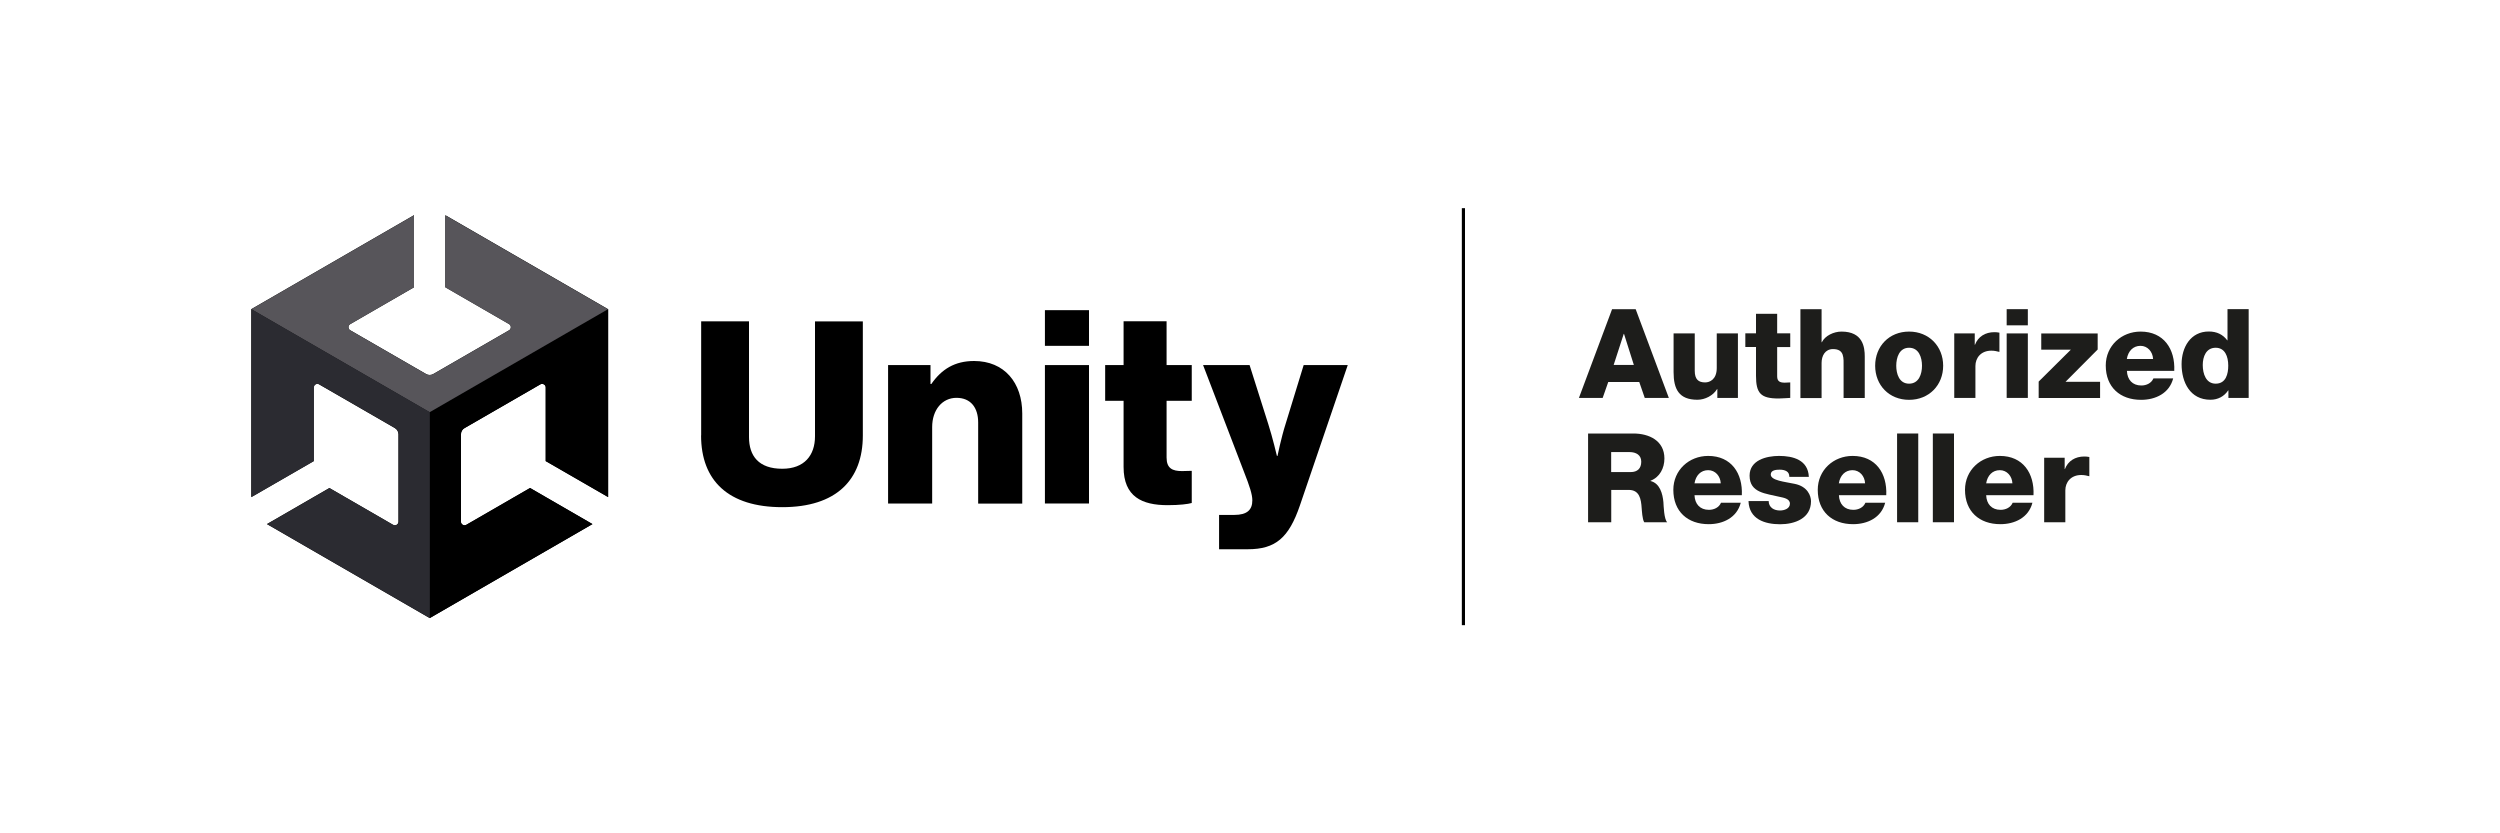 <?xml version="1.0" encoding="UTF-8"?> <svg xmlns="http://www.w3.org/2000/svg" id="b" viewBox="0 0 300 100"><g id="c"><rect width="300" height="100" style="fill:none; stroke-width:0px;"></rect><path d="M193.46,37.1h2.82l3.98,10.65h-2.89l-.66-1.91h-3.72l-.67,1.91h-2.85l3.98-10.65ZM193.64,43.79h2.42l-1.18-3.73h-.03l-1.21,3.73Z" style="fill:#1d1d1b; stroke-width:0px;"></path><path d="M208.54,47.75h-2.46v-1.06h-.03c-.48.79-1.46,1.28-2.36,1.28-2.22,0-2.86-1.28-2.86-3.31v-4.65h2.54v4.49c0,1.03.45,1.39,1.25,1.39.55,0,1.39-.36,1.39-1.73v-4.15h2.54v7.74Z" style="fill:#1d1d1b; stroke-width:0px;"></path><path d="M214.83,41.65h-1.57v3.52c0,.61.36.75.91.75.21,0,.43-.03.66-.03v1.86c-.46.01-.92.07-1.39.07-2.16,0-2.72-.63-2.72-2.73v-3.45h-1.28v-1.64h1.28v-2.34h2.54v2.34h1.57v1.64Z" style="fill:#1d1d1b; stroke-width:0px;"></path><path d="M216.05,37.1h2.54v3.97h.03c.39-.79,1.43-1.28,2.36-1.28,2.58,0,2.79,1.88,2.79,3v4.97h-2.54v-3.74c0-1.06.12-2.13-1.27-2.13-.95,0-1.37.81-1.37,1.66v4.22h-2.54v-10.65Z" style="fill:#1d1d1b; stroke-width:0px;"></path><path d="M229.09,39.79c2.4,0,4.09,1.78,4.09,4.1s-1.69,4.09-4.09,4.09-4.07-1.76-4.07-4.09,1.67-4.1,4.07-4.1ZM229.09,46.04c1.18,0,1.55-1.16,1.55-2.15s-.37-2.16-1.55-2.16-1.54,1.18-1.54,2.16.36,2.15,1.54,2.15Z" style="fill:#1d1d1b; stroke-width:0px;"></path><path d="M234.51,40.01h2.46v1.36h.03c.37-.98,1.24-1.51,2.33-1.51.19,0,.4.02.6.06v2.31c-.33-.09-.63-.15-.97-.15-1.25,0-1.91.87-1.91,1.84v3.83h-2.54v-7.74Z" style="fill:#1d1d1b; stroke-width:0px;"></path><path d="M243.34,39.04h-2.54v-1.94h2.54v1.94ZM240.8,40.01h2.54v7.74h-2.54v-7.74Z" style="fill:#1d1d1b; stroke-width:0px;"></path><path d="M244.64,45.79l3.86-3.83h-3.55v-1.94h6.77v1.92l-3.86,3.88h4.15v1.94h-7.37v-1.97Z" style="fill:#1d1d1b; stroke-width:0px;"></path><path d="M255.23,44.5c.04,1.06.66,1.76,1.73,1.76.61,0,1.21-.28,1.45-.85h2.37c-.46,1.79-2.12,2.57-3.85,2.57-2.52,0-4.24-1.52-4.24-4.12,0-2.37,1.89-4.07,4.18-4.07,2.78,0,4.16,2.09,4.04,4.71h-5.68ZM258.37,43.08c-.04-.87-.66-1.58-1.51-1.58-.89,0-1.49.64-1.64,1.58h3.15Z" style="fill:#1d1d1b; stroke-width:0px;"></path><path d="M269.83,47.75h-2.42v-.9h-.03c-.49.73-1.24,1.12-2.13,1.12-2.43,0-3.46-2.09-3.46-4.27,0-2.01,1.07-3.92,3.27-3.92.95,0,1.69.36,2.21,1.06h.03v-3.74h2.54v10.65ZM264.33,43.8c0,1.06.39,2.24,1.55,2.24,1.24,0,1.51-1.18,1.51-2.16,0-1.12-.4-2.15-1.51-2.15-1.16,0-1.55,1.09-1.55,2.07Z" style="fill:#1d1d1b; stroke-width:0px;"></path><path d="M190.57,52.02h5.43c1.88,0,3.73.85,3.73,3,0,1.15-.55,2.24-1.67,2.67v.03c1.13.27,1.46,1.54,1.55,2.55.03.45.07,2.01.45,2.4h-2.75c-.24-.36-.28-1.4-.31-1.7-.07-1.07-.25-2.18-1.55-2.18h-2.1v3.88h-2.78v-10.65ZM193.34,56.65h2.33c.84,0,1.28-.45,1.28-1.25s-.63-1.15-1.4-1.15h-2.21v2.4Z" style="fill:#1d1d1b; stroke-width:0px;"></path><path d="M203.34,59.42c.04,1.06.66,1.76,1.73,1.76.61,0,1.21-.28,1.45-.85h2.37c-.46,1.79-2.12,2.57-3.85,2.57-2.52,0-4.24-1.52-4.24-4.12,0-2.37,1.89-4.07,4.18-4.07,2.78,0,4.16,2.09,4.04,4.71h-5.68ZM206.49,58c-.04-.87-.66-1.58-1.51-1.58-.89,0-1.49.64-1.64,1.58h3.15Z" style="fill:#1d1d1b; stroke-width:0px;"></path><path d="M212.24,60.12c0,.39.16.67.42.87.24.18.58.27.94.27.49,0,1.19-.21,1.19-.82s-.79-.72-1.24-.82c-1.6-.4-3.6-.45-3.6-2.54,0-1.86,2.01-2.37,3.54-2.37,1.7,0,3.48.49,3.57,2.51h-2.34c0-.33-.12-.54-.33-.67-.21-.13-.49-.19-.81-.19-.42,0-1.09.04-1.09.58,0,.73,1.7.87,2.86,1.12,1.57.31,1.97,1.45,1.97,2.09,0,2.07-1.97,2.76-3.71,2.76-1.84,0-3.72-.61-3.79-2.78h2.42Z" style="fill:#1d1d1b; stroke-width:0px;"></path><path d="M220.67,59.42c.04,1.06.66,1.76,1.73,1.76.61,0,1.21-.28,1.45-.85h2.37c-.46,1.79-2.12,2.57-3.85,2.57-2.52,0-4.24-1.52-4.24-4.12,0-2.37,1.89-4.07,4.18-4.07,2.78,0,4.16,2.09,4.04,4.71h-5.68ZM223.81,58c-.04-.87-.66-1.58-1.51-1.58-.89,0-1.49.64-1.64,1.58h3.15Z" style="fill:#1d1d1b; stroke-width:0px;"></path><path d="M227.65,52.02h2.54v10.65h-2.54v-10.65Z" style="fill:#1d1d1b; stroke-width:0px;"></path><path d="M231.94,52.02h2.54v10.65h-2.54v-10.65Z" style="fill:#1d1d1b; stroke-width:0px;"></path><path d="M238.34,59.42c.04,1.06.66,1.76,1.73,1.76.61,0,1.21-.28,1.45-.85h2.37c-.46,1.79-2.12,2.57-3.85,2.57-2.52,0-4.24-1.52-4.24-4.12,0-2.37,1.89-4.07,4.18-4.07,2.78,0,4.16,2.09,4.04,4.71h-5.68ZM241.49,58c-.04-.87-.66-1.58-1.51-1.58-.89,0-1.49.64-1.64,1.58h3.15Z" style="fill:#1d1d1b; stroke-width:0px;"></path><path d="M245.3,54.93h2.46v1.36h.03c.37-.98,1.24-1.51,2.33-1.51.19,0,.4.02.6.06v2.31c-.33-.09-.63-.15-.97-.15-1.25,0-1.91.87-1.91,1.84v3.83h-2.54v-7.74Z" style="fill:#1d1d1b; stroke-width:0px;"></path><path d="M84.14,52.25v-13.69h5.74v13.89c0,2.27,1.17,3.8,3.99,3.8,2.66,0,3.93-1.62,3.93-3.89v-13.79h5.74v13.69c0,5.35-3.21,8.6-9.67,8.6s-9.74-3.18-9.74-8.6Z" style="fill:#000; stroke-width:0px;"></path><path d="M106.57,43.81h5.09v2.27h.1c1.23-1.78,2.82-2.76,5.13-2.76,3.63,0,5.78,2.6,5.78,6.3v10.81h-5.29v-9.74c0-1.75-.88-2.95-2.6-2.95s-2.92,1.46-2.92,3.5v9.18h-5.29v-16.61Z" style="fill:#000; stroke-width:0px;"></path><path d="M125.39,37.22h5.29v4.28h-5.29v-4.28ZM125.39,43.81h5.29v16.61h-5.29v-16.61Z" style="fill:#000; stroke-width:0px;"></path><path d="M134.83,56.05v-7.95h-2.21v-4.29h2.21v-5.26h5.16v5.26h3.02v4.29h-3.02v6.81c0,1.3.71,1.62,1.85,1.62.45,0,.97-.03,1.17-.03v3.86c-.45.13-1.46.26-2.89.26-3.08,0-5.29-1.01-5.29-4.58Z" style="fill:#000; stroke-width:0px;"></path><path d="M146.29,61.79h1.82c1.56,0,2.17-.62,2.17-1.75,0-.71-.32-1.69-1.01-3.44l-4.9-12.79h5.58l2.24,7.07c.52,1.62,1.04,3.83,1.04,3.83h.07s.45-2.21.97-3.83l2.17-7.07h5.29l-5.74,16.84c-1.33,3.89-2.92,5.26-6.26,5.26h-3.44v-4.12Z" style="fill:#000; stroke-width:0px;"></path><path d="M72.97,59.65v-22.55l-19.53-11.28v8.65l7.65,4.42c.28.15.28.59,0,.74l-9.1,5.25c-.27.16-.6.15-.86,0l-9.1-5.25c-.28-.15-.29-.59,0-.74l7.65-4.42v-8.65l-19.53,11.28v22.55-.1.1l7.49-4.32v-8.84c0-.32.37-.54.64-.37l9.1,5.25c.27.16.43.45.43.74v10.5c0,.31-.36.54-.64.37l-7.65-4.42-7.49,4.33,19.53,11.28,19.53-11.28-7.49-4.33-7.65,4.42c-.27.16-.65-.05-.64-.37v-10.5c0-.32.17-.59.43-.74l9.1-5.25c.27-.16.65.05.64.37v8.84l7.49,4.32Z" style="fill:#000; stroke-width:0px;"></path><path d="M51.57,74.17l19.53-11.28-7.49-4.33-7.65,4.42c-.27.16-.65-.05-.64-.37v-10.5c0-.32.17-.59.43-.74l9.1-5.25c.27-.16.65.05.64.37v8.84l7.49,4.32v-22.55l-21.4,12.36v24.71Z" style="fill:#000; stroke-width:0px;"></path><path d="M53.44,25.83v8.65l7.65,4.42c.28.15.28.59,0,.74l-9.1,5.25c-.27.16-.6.15-.86,0l-9.1-5.25c-.28-.15-.29-.59,0-.74l7.65-4.42v-8.65l-19.53,11.28,21.4,12.36,21.4-12.36-19.53-11.28Z" style="fill:#57555a; stroke-width:0px;"></path><path d="M47.19,62.99l-7.65-4.42-7.49,4.32,19.53,11.28v-24.71s-21.4-12.36-21.4-12.36v22.55-.1.1l7.49-4.32v-8.84c0-.32.37-.54.64-.37l9.1,5.25c.27.16.43.45.43.74v10.5c0,.31-.36.54-.64.37Z" style="fill:#2b2b31; stroke-width:0px;"></path><line x1="175.61" y1="24.98" x2="175.61" y2="75.02" style="fill:none; stroke:#000; stroke-miterlimit:10; stroke-width:.38px;"></line></g></svg> 